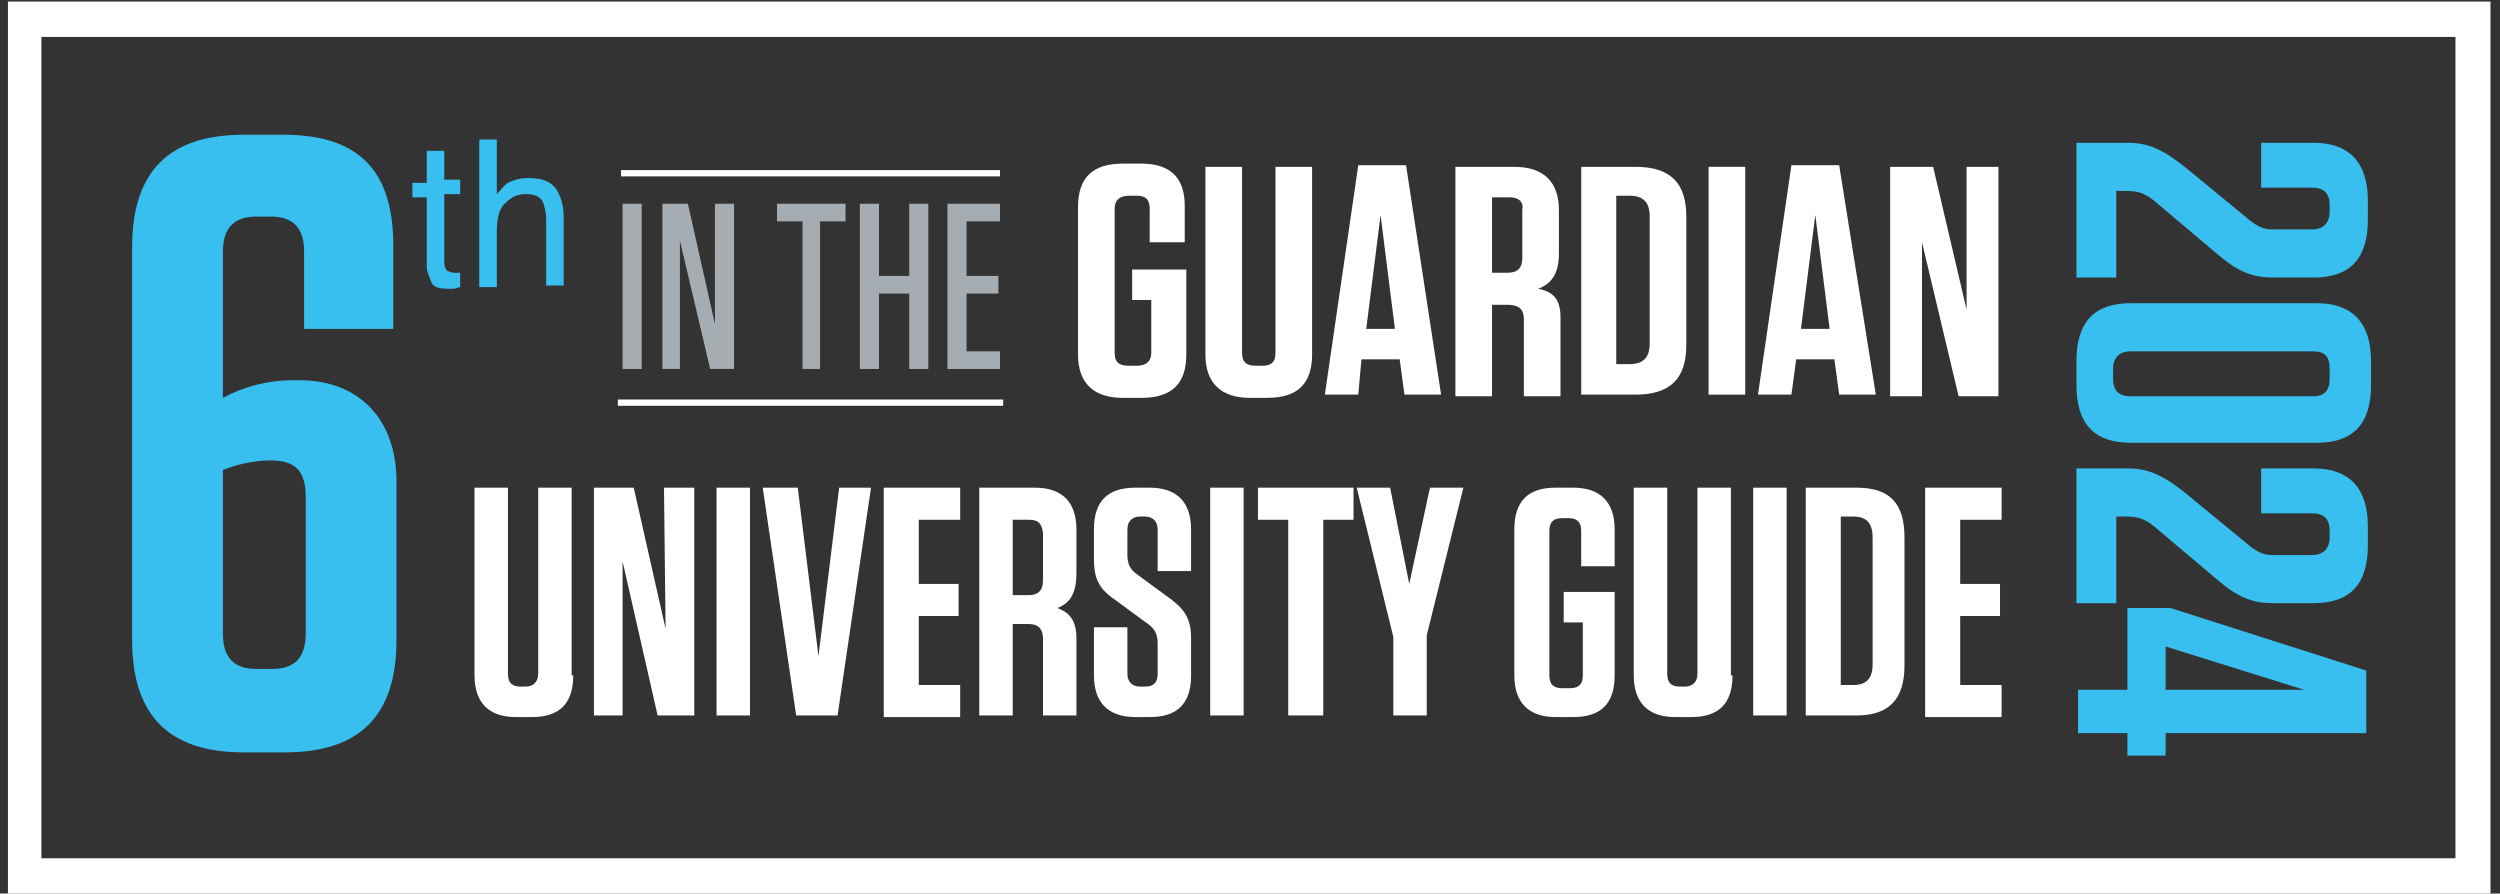 <svg width="263" height="94" viewBox="0 0 263 94" fill="none" xmlns="http://www.w3.org/2000/svg">
<rect x="0" y="0" width="263" height="94" fill="#333333" stroke="none"/>
<g clip-path="url(#clip0_6_16800)">
<path d="M236.199 22.783C237.372 23.795 238.042 24.133 239.047 24.133H243.235C244.408 24.133 245.078 23.458 245.078 22.276V21.601C245.078 20.42 244.575 19.745 243.235 19.745H237.875V15.02H243.403C247.088 15.02 249.098 17.045 249.098 21.095V23.12C249.098 27.171 247.256 29.196 243.403 29.196H239.215C237.037 29.196 235.529 28.689 233.184 26.664L226.986 21.433C225.813 20.42 225.143 20.083 223.635 20.083H222.63V29.196H218.442V15.02H223.803C225.981 15.02 227.488 15.695 229.834 17.551L236.199 22.783Z" fill="#38BFF0"/>
<path d="M218.442 40.503V37.971C218.442 33.921 220.285 31.896 224.138 31.896H243.738C247.423 31.896 249.433 33.921 249.433 37.971V40.503C249.433 44.553 247.591 46.578 243.738 46.578H224.138C220.285 46.578 218.442 44.553 218.442 40.503ZM245.078 39.828V38.815C245.078 37.465 244.575 36.959 243.235 36.959H224.138C222.965 36.959 222.295 37.634 222.295 38.815V39.828C222.295 41.009 222.798 41.684 224.138 41.684H243.403C244.575 41.684 245.078 41.009 245.078 39.828Z" fill="#38BFF0"/>
<path d="M236.199 57.041C237.372 58.054 238.042 58.391 239.047 58.391H243.235C244.408 58.391 245.078 57.716 245.078 56.535V55.86C245.078 54.679 244.575 54.004 243.235 54.004H237.875V49.278H243.403C247.088 49.278 249.098 51.303 249.098 55.354V57.379C249.098 61.429 247.256 63.454 243.403 63.454H239.215C237.037 63.454 235.529 62.948 233.184 60.923L226.986 55.691C225.813 54.679 225.143 54.341 223.635 54.341H222.63V63.454H218.442V49.278H223.803C225.981 49.278 227.488 49.953 229.834 51.81L236.199 57.041Z" fill="#38BFF0"/>
<path d="M228.326 63.961L248.931 70.542V77.124H227.824V79.487H223.803V77.124H218.61V72.567H223.803V63.961H228.326ZM227.824 72.567H242.398L227.824 68.011V72.567Z" fill="#38BFF0"/>
<path d="M258.312 3.882V90.287H4.353V3.882H258.312ZM261.997 0.169H0.835V94H261.997V0.169Z" fill="white"/>
<path d="M23.45 41.853C25.628 40.671 28.14 39.996 30.988 39.996H31.491C37.857 39.996 41.71 44.215 41.71 50.628V67.336C41.71 75.267 37.857 79.149 29.983 79.149H25.628C17.754 79.149 13.901 75.267 13.901 67.336V25.989C13.901 18.057 17.754 14.176 25.628 14.176H29.816C37.689 14.176 41.374 17.889 41.374 25.82V34.596H31.993V26.495C31.993 23.964 30.821 22.783 28.476 22.783H26.968C24.623 22.783 23.45 23.964 23.45 26.495V41.853ZM23.45 66.661C23.45 69.192 24.623 70.373 26.968 70.373H28.643C30.988 70.373 32.161 69.192 32.161 66.661V52.316C32.161 49.616 31.156 48.434 28.476 48.434C26.633 48.434 24.623 48.941 23.45 49.447V66.661Z" fill="#38BFF0"/>
<path d="M44.892 15.864H46.735V18.901H48.41V20.42H46.735V27.677C46.735 28.014 46.903 28.352 47.07 28.521C47.238 28.521 47.405 28.689 47.74 28.689C47.908 28.689 47.908 28.689 48.075 28.689C48.243 28.689 48.243 28.689 48.41 28.689V30.208C48.243 30.208 47.908 30.377 47.74 30.377C47.573 30.377 47.238 30.377 47.07 30.377C46.233 30.377 45.562 30.208 45.395 29.702C45.227 29.196 44.892 28.689 44.892 28.014V20.758H43.385V19.239H44.892V15.864Z" fill="#38BFF0"/>
<path d="M50.421 14.682H52.264V20.42C52.766 19.914 53.101 19.407 53.436 19.239C54.106 18.901 54.776 18.733 55.614 18.733C57.289 18.733 58.294 19.239 58.797 20.42C59.132 21.095 59.299 21.939 59.299 22.951V30.04H57.457V23.12C57.457 22.276 57.289 21.77 57.122 21.264C56.787 20.589 56.117 20.42 55.279 20.42C54.441 20.42 53.771 20.758 53.269 21.264C52.599 21.77 52.264 22.783 52.264 24.302V30.208H50.421V14.682Z" fill="#38BFF0"/>
<path d="M119.104 31.558V28.352H124.8V37.296C124.8 40.334 123.292 41.853 120.109 41.853H118.099C115.083 41.853 113.408 40.334 113.408 37.296V21.77C113.408 18.733 114.916 17.214 118.099 17.214H120.109C123.124 17.214 124.632 18.733 124.632 21.601V25.483H120.947V21.939C120.947 20.926 120.444 20.589 119.606 20.589H118.769C117.764 20.589 117.261 21.095 117.261 21.939V37.127C117.261 38.14 117.764 38.478 118.769 38.478H119.606C120.612 38.478 121.114 37.971 121.114 37.127V31.558H119.104Z" fill="white"/>
<path d="M138.033 37.296C138.033 40.334 136.526 41.853 133.343 41.853H131.5C128.485 41.853 126.81 40.334 126.81 37.296V17.551H130.663V37.127C130.663 38.14 131.165 38.478 132.17 38.478H132.84C133.845 38.478 134.18 37.971 134.18 37.127V17.551H138.033V37.296Z" fill="white"/>
<path d="M151.602 41.515H147.749L147.246 37.803H143.226L142.891 41.515H139.373L142.891 17.382H147.917L151.602 41.515ZM143.729 34.596H146.744L145.236 22.614L143.729 34.596Z" fill="white"/>
<path d="M164.166 33.415V41.684H160.313V33.584C160.313 32.571 159.81 32.065 158.638 32.065H156.962V41.684H153.109V17.551H159.308C162.323 17.551 163.998 19.07 163.998 22.108V26.664C163.998 28.858 163.161 29.871 161.82 30.377C163.496 30.715 164.166 31.558 164.166 33.415ZM158.805 20.758H156.962V28.689H158.638C159.643 28.689 160.145 28.183 160.145 27.171V22.108C160.313 21.264 159.81 20.758 158.805 20.758Z" fill="white"/>
<path d="M166.344 17.551H172.039C175.725 17.551 177.4 19.239 177.4 22.783V36.284C177.4 39.828 175.725 41.515 172.039 41.515H166.344V17.551ZM170.029 38.309H171.369C172.877 38.309 173.547 37.634 173.547 36.115V22.783C173.547 21.264 172.877 20.589 171.369 20.589H170.029V38.309Z" fill="white"/>
<path d="M183.598 41.515H179.745V17.551H183.598V41.515Z" fill="white"/>
<path d="M197.335 41.515H193.482L192.979 37.803H188.959L188.456 41.515H184.938L188.456 17.382H193.482L197.335 41.515ZM189.462 34.596H192.477L190.969 22.614L189.462 34.596Z" fill="white"/>
<path d="M206.884 17.551H210.234V41.684H206.046L202.193 25.483V41.684H198.843V17.551H203.366L206.884 32.571V17.551Z" fill="white"/>
<path d="M60.304 71.049C60.304 74.086 58.797 75.436 55.949 75.436H54.273C51.426 75.436 49.918 73.917 49.918 71.049V51.303H53.436V70.88C53.436 71.892 53.938 72.23 54.776 72.23H55.279C56.116 72.23 56.619 71.724 56.619 70.88V51.303H60.137V71.049H60.304Z" fill="white"/>
<path d="M69.852 51.303H73.035V75.267H69.182L65.497 59.066V75.267H62.481V51.303H66.669L70.02 66.154L69.852 51.303Z" fill="white"/>
<path d="M78.899 75.267H75.381V51.303H78.899V75.267Z" fill="white"/>
<path d="M88.28 51.303H91.631L88.113 75.267H83.757L80.239 51.303H83.925L86.102 69.023L88.28 51.303Z" fill="white"/>
<path d="M101.012 51.303V54.679H96.656V61.429H100.844V64.804H96.656V72.061H101.012V75.436H92.971V51.303H101.012Z" fill="white"/>
<path d="M113.24 67.167V75.267H109.722V67.167C109.722 66.154 109.22 65.648 108.215 65.648H106.539V75.267H103.021V51.303H108.885C111.732 51.303 113.24 52.822 113.24 55.691V60.248C113.24 62.442 112.57 63.454 111.23 63.961C112.57 64.467 113.24 65.311 113.24 67.167ZM108.215 54.679H106.539V62.61H108.215C109.22 62.61 109.722 62.104 109.722 61.092V56.029C109.555 55.016 109.22 54.679 108.215 54.679Z" fill="white"/>
<path d="M125.302 67.167V71.049C125.302 74.086 123.794 75.436 120.946 75.436H119.439C116.591 75.436 115.083 73.917 115.083 71.049V65.986H118.601V70.88C118.601 71.724 119.103 72.23 119.941 72.23H120.444C121.449 72.23 121.784 71.724 121.784 70.88V67.673C121.784 66.661 121.449 66.154 120.779 65.648L117.093 62.948C115.418 61.767 115.083 60.585 115.083 58.729V55.691C115.083 52.654 116.591 51.303 119.439 51.303H120.946C123.794 51.303 125.302 52.822 125.302 55.691V60.079H121.784V55.691C121.784 54.847 121.281 54.341 120.444 54.341H119.941C119.103 54.341 118.601 54.847 118.601 55.691V58.391C118.601 59.404 118.936 59.91 119.606 60.416L123.291 63.117C124.799 64.298 125.302 65.311 125.302 67.167Z" fill="white"/>
<path d="M130.829 75.267H127.312V51.303H130.829V75.267Z" fill="white"/>
<path d="M135.521 75.267V54.679H132.338V51.303H142.389V54.679H139.206V75.267H135.521Z" fill="white"/>
<path d="M150.43 51.303H153.947L150.094 66.829V75.267H146.577V66.998L142.724 51.303H146.242L148.252 61.429L150.43 51.303Z" fill="white"/>
<path d="M164.501 65.479V62.273H169.861V71.049C169.861 74.086 168.354 75.436 165.506 75.436H163.663C160.815 75.436 159.308 73.917 159.308 71.049V55.691C159.308 52.654 160.815 51.303 163.663 51.303H165.506C168.354 51.303 169.861 52.822 169.861 55.691V59.573H166.343V55.86C166.343 54.847 165.841 54.51 165.003 54.51H164.333C163.328 54.51 162.993 55.016 162.993 55.86V71.049C162.993 72.061 163.496 72.399 164.333 72.399H165.171C166.176 72.399 166.511 71.892 166.511 71.049V65.479H164.501Z" fill="white"/>
<path d="M182.258 71.049C182.258 74.086 180.751 75.436 177.903 75.436H176.228C173.38 75.436 171.872 73.917 171.872 71.049V51.303H175.39V70.88C175.39 71.892 175.893 72.23 176.73 72.23H177.233C178.07 72.23 178.573 71.724 178.573 70.88V51.303H182.091V71.049H182.258Z" fill="white"/>
<path d="M187.953 75.267H184.436V51.303H187.953V75.267Z" fill="white"/>
<path d="M189.964 51.303H195.324C198.842 51.303 200.35 52.991 200.35 56.535V70.036C200.35 73.58 198.675 75.267 195.324 75.267H189.964V51.303ZM193.649 72.061H194.989C196.33 72.061 197 71.386 197 69.867V56.535C197 55.016 196.33 54.341 194.989 54.341H193.649V72.061Z" fill="white"/>
<path d="M210.569 51.303V54.679H206.214V61.429H210.402V64.804H206.214V72.061H210.569V75.436H202.528V51.303H210.569Z" fill="white"/>
<path d="M67.507 38.815H65.497V21.433H67.507V38.815Z" fill="#A5ADB2"/>
<path d="M75.38 21.433H77.223V38.815H74.71L71.527 25.314V38.815H69.685V21.433H72.365L75.213 34.09V21.433H75.38Z" fill="#A5ADB2"/>
<path d="M84.426 38.815V23.289H81.746V21.433H88.949V23.289H86.269V38.815H84.426Z" fill="#A5ADB2"/>
<path d="M95.65 29.027V21.433H97.66V38.815H95.65V30.883H92.467V38.815H90.457V21.433H92.467V29.027H95.65Z" fill="#A5ADB2"/>
<path d="M105.199 21.433V23.289H101.681V29.027H105.032V30.883H101.681V36.959H105.199V38.815H99.671V21.433H105.199Z" fill="#A5ADB2"/>
<path d="M65.33 18.226H105.2" stroke="white" stroke-width="0.661" stroke-miterlimit="10"/>
<path d="M64.995 42.359H105.535" stroke="white" stroke-width="0.661" stroke-miterlimit="10"/>
</g>
<defs>
<clipPath id="clip0_6_16800">
<rect width="262" height="94" fill="white" transform="translate(0.5)"/>
</clipPath>
</defs>
</svg>
